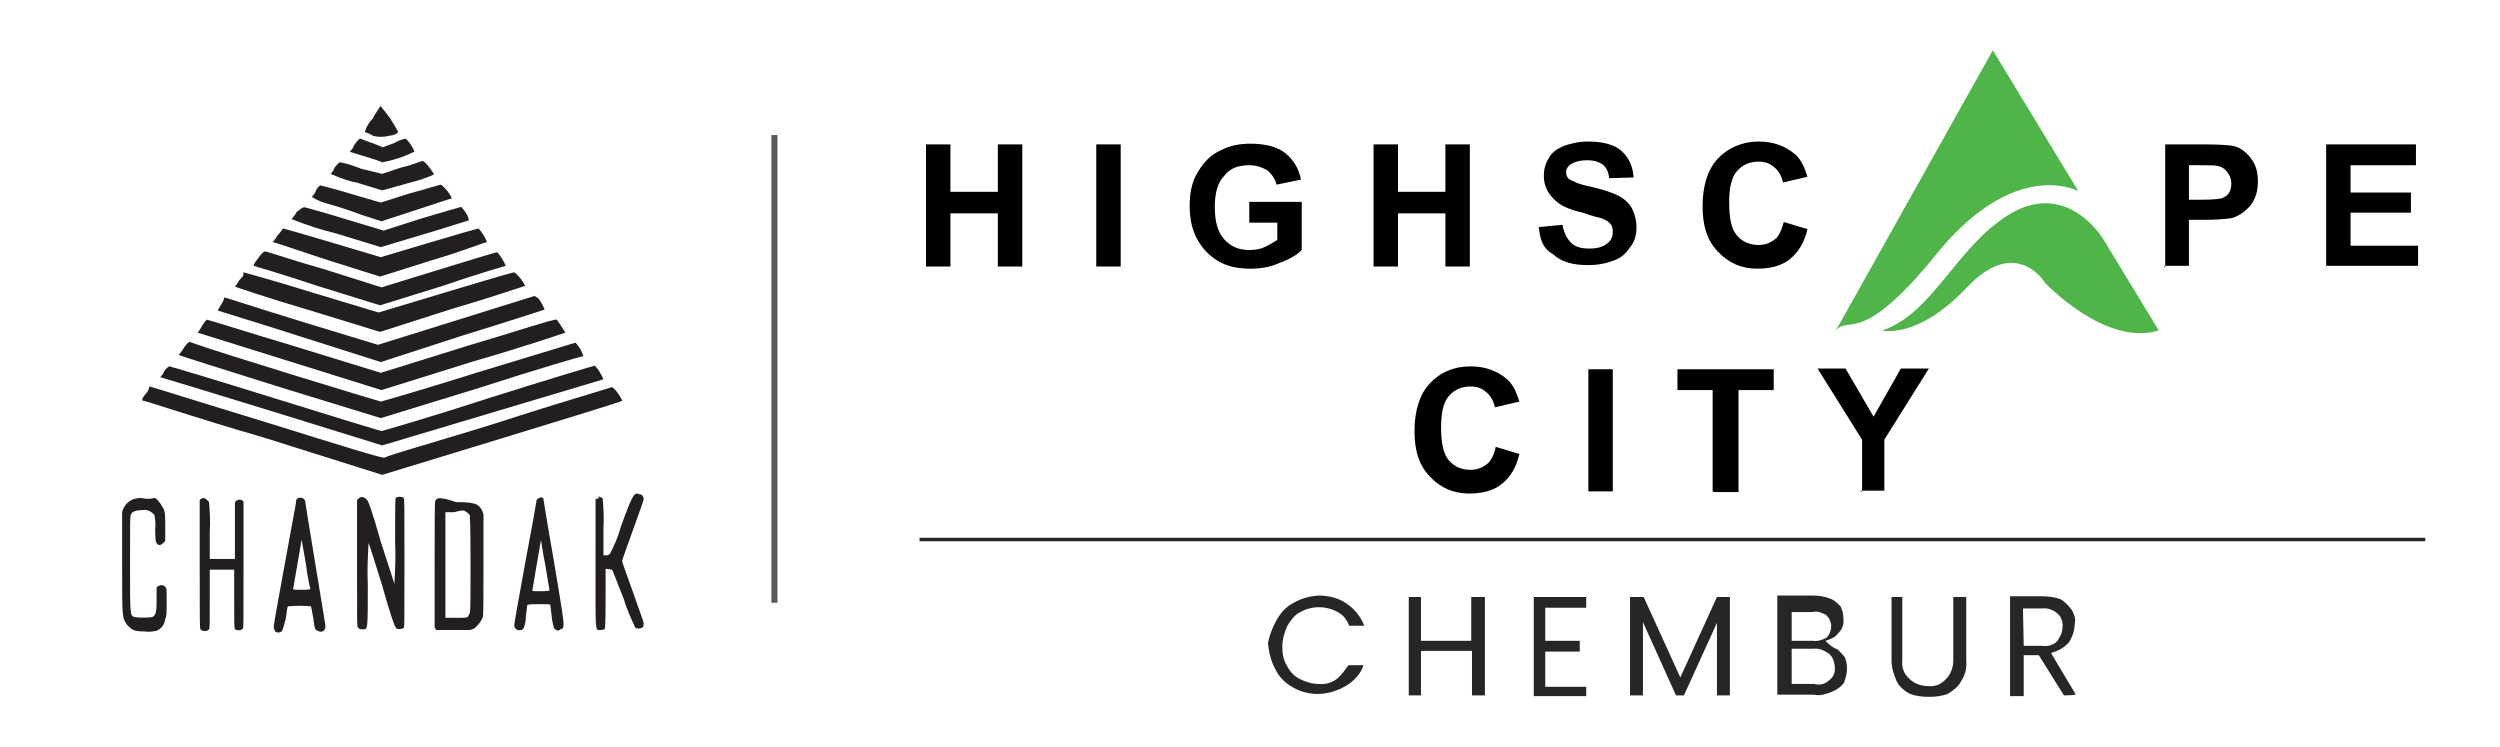 <?xml version="1.0" encoding="utf-8"?>
<!-- Generator: Adobe Illustrator 25.4.1, SVG Export Plug-In . SVG Version: 6.00 Build 0)  -->
<svg version="1.1" id="Layer_1" xmlns="http://www.w3.org/2000/svg" xmlns:xlink="http://www.w3.org/1999/xlink" x="0px" y="0px"
	 viewBox="0 0 348 104" style="enable-background:new 0 0 348 104;" xml:space="preserve">
<style type="text/css">
	.st0{fill:none;stroke:#58595B;stroke-width:0.848;stroke-miterlimit:10;}
	.st1{fill:#231F20;}
	.st2{fill:#262626;}
	.st3{fill:none;stroke:#262626;stroke-width:0.484;stroke-miterlimit:10;}
	.st4{fill:#4FB548;}
	.st5{enable-background:new    ;}
</style>
<g>
	<line class="st0" x1="107.8" y1="18.8" x2="107.8" y2="83.9"/>
	<path class="st1" d="M18.9,69.4c-1,0.2-1.7,1-1.9,1.9v7.3c0,7.8,0,7.3,0.7,8.4c0.7,0.7,0.9,0.9,2.5,0.9c0.5,0.1,1.1,0,1.6-0.1
		c0.7-0.3,1.1-0.9,1.2-1.6c0.2-0.6,0.2-0.7,0.2-2.5s0-1.8-0.2-2c-0.2-0.3-0.7-0.3-1-0.1c-0.1,0.1-0.1,0.1-0.2,0.2v1.8
		c0,1.6-0.1,2-0.6,2.3c-0.8,0.1-1.7,0.1-2.5,0c-0.6-0.3-0.6-0.1-0.6-7.3c0-6.4,0-6.4,0.1-6.9S19,71,19.9,71c0.6-0.1,1.2,0.2,1.6,0.7
		c0.1,0.6,0.2,1.3,0.1,1.9c0,0.6,0,1.2,0.1,1.8c0.2,0.6,0.7,0.6,1.1,0.1l0.2-0.2v-1.9c0-1.8,0-1.9-0.2-2.5c-0.3-0.6-0.7-1.2-1.2-1.6
		c-0.5,0.1-1,0.2-1.5,0.1C19.8,69.3,19.3,69.3,18.9,69.4z"/>
	<path class="st1" d="M28,69.4l-0.2,0.2v8.8c0,8.3,0,8.8,0.1,9.2c0.3,0.3,0.8,0.3,1.1,0.1c0,0,0,0,0.1-0.1c0.1-0.2,0.1-0.3,0.1-4.3
		v-4h3.4v4c0,3.7,0,4,0.1,4.3c0.4,0.2,0.8,0.2,1.1-0.1c0.1-0.2,0.1-0.2,0.1-8.9v-8.7l-0.1-0.2c-0.3-0.2-0.6-0.2-0.9,0l-0.2,0.2v7.9
		h-3.5v-3.8c0.1-1.4,0-2.7-0.1-4.1c-0.2-0.3-0.4-0.4-0.7-0.6C28.2,69.4,28.1,69.4,28,69.4z"/>
	<path class="st1" d="M41.4,69.4c-0.2,0.1-0.2,0.4-0.2,0.6c-0.1,0.7-3.1,16.7-3.1,17.2c0,0.2,0.1,0.5,0.2,0.7c0.3,0.2,0.6,0.2,0.9,0
		c0.1-0.1,0.2-0.3,0.6-1.9c0.1-0.9,0.2-1.6,0.3-1.6c1.1-0.1,2.1-0.1,3.2,0c0.1,0.5,0.2,1.1,0.3,1.6c0.2,1.5,0.2,1.6,0.6,1.8
		c0.6,0.3,1.1,0.1,1.1-0.7c0-0.2-2.7-16.3-2.8-17.2c0-0.4-0.4-0.7-0.8-0.6C41.7,69.3,41.5,69.3,41.4,69.4z M42.6,78.6
		c0.2,1.8,0.6,3.4,0.6,3.4s-0.1,0.1-1.2,0.1c-0.7,0-1.2,0-1.2-0.1s1.2-6.8,1.2-7C41.9,74.7,41.9,74.6,42.6,78.6z"/>
	<path class="st1" d="M49.9,69.4l-0.2,0.2v8.8c0,8.7,0,8.8,0.1,8.9c0.2,0.3,0.3,0.3,0.7,0.3c0.7,0,0.7,0.2,0.7-6.2
		c-0.1-1.9,0-3.8,0.1-5.8c0.1,0.1,0.9,2.7,1.9,5.9c1.2,4.3,1.8,5.9,2,6c0.3,0.1,0.7,0.1,1-0.1c0.1-0.1,0.1-0.6,0.1-8.9
		c0-8.6,0-8.9-0.1-9.2c-0.3-0.2-0.8-0.2-1.1,0C55,69.5,55,70,55,75.5c0.1,1.9,0,3.8-0.1,5.8c0-0.1-0.9-2.8-1.9-5.9
		c-1.2-4.3-1.8-5.9-2-5.9C50.6,69.1,50.2,69.1,49.9,69.4z"/>
	<path class="st1" d="M60.9,69.4c-0.1,0.1-0.2,0.1-0.3,0.3c-0.1,0.2-0.1,2.8-0.1,8.9v8.7l0.1,0.2l0.1,0.2h4.7l0.6-0.2
		c0.5-0.4,1-1,1.2-1.6c0.1-0.2,0.1-2.8,0.1-7.3v-7l-0.1-0.3c-0.2-0.6-0.7-1.1-1.2-1.2c-0.8-0.2-1.7-0.2-2.5-0.2
		C61.8,69.3,61.1,69.3,60.9,69.4z M64.8,71.2c0.1,0.1,0.6,0.3,0.6,0.6c0,0.2,0.1,0.7,0.1,6.8c0,4,0,6.4-0.1,6.7
		c-0.1,0.2-0.1,0.3-0.3,0.6C64.8,86,64.8,86,63.5,86H62V71.3h1.2C64.3,71,64.6,71,64.8,71.2z"/>
	<path class="st1" d="M74.9,69.4c-0.1,0.1-0.2,0.1-0.2,0.2s-0.7,4.1-1.6,8.8c-1.1,6.2-1.6,8.6-1.5,8.8c0.1,0.4,0.5,0.6,0.9,0.5
		c0.2,0,0.3-0.1,0.4-0.3c0.2-0.5,0.3-1,0.3-1.6c0.1-0.7,0.2-1.6,0.2-1.6s0.1-0.1,1.6-0.1c1.5,0,1.6,0,1.6,0.1c0,0.1,0.1,0.9,0.2,1.6
		c0,0.5,0.2,1.1,0.3,1.6c0.1,0.2,0.6,0.6,0.9,0.2c0.7-0.2,0.7,0.1-0.9-9.5c-1.4-8-1.4-8.5-1.5-8.8C75.3,69.3,75.3,69.1,74.9,69.4z
		 M75.9,78.6c0.3,1.9,0.6,3.6,0.6,3.6c-0.4,0.1-0.8,0.1-1.2,0.1c-0.9,0-1.2,0-1.2-0.1s1.2-7,1.2-7C75.3,75,75.5,76.7,75.9,78.6z"/>
	<path class="st1" d="M83.1,69.4l-0.2,0.1v8.9c0,9.9-0.1,9.3,0.7,9.3c0.2,0,0.6-0.1,0.6-0.2s0.1-0.3,0.1-4.3v-4h0.3
		c0.2,0,0.4,0.1,0.6,0.1c0.1,0.1,0.7,1.8,1.6,4c0.4,1.4,1,2.7,1.6,4c0.1,0.3,0.9,0.2,1.1,0c0.1-0.2,0.1-0.4,0.1-0.6
		c0-0.1-0.7-2-1.5-4.3c-0.8-2.3-1.5-4.1-1.5-4.3c0-0.2,0.7-2,1.5-4.3c0.8-2.3,1.5-4.1,1.5-4.3c0-0.2-0.1-0.7-0.6-0.7
		c-0.7-0.3-0.9-0.1-2.5,4.3c-0.4,1.4-0.9,2.7-1.6,4c-0.2,0.2-0.3,0.2-0.7,0.2H84v-3.8c0.1-1.4,0-2.7-0.1-4.1c0-0.1-0.5-0.3-0.7-0.3
		C83.5,69.3,83.4,69.4,83.1,69.4z"/>
	<path class="st1" d="M51.9,16.5c-0.5,0.5-0.9,1.1-1.1,1.8c0,0.2,0.6,0.2,1.1,0.6c0.7,0.2,1.5,0.2,2.3,0c0.7-0.1,1.2-0.3,1.2-0.6
		c-0.7-1.3-1.5-2.5-2.5-3.6C53.1,14.8,52.4,15.4,51.9,16.5z"/>
	<path class="st1" d="M49.3,20.2c-0.1,0.3-0.3,0.6-0.6,0.9c0,0.1,4.1,1.2,4.5,1.5c1.6-0.3,3.1-0.8,4.5-1.5c-0.3-0.7-0.7-1.3-1.2-1.8
		c-0.6,0.1-1.1,0.3-1.6,0.6l-1.6,0.6l-1.5-0.6c-0.7-0.2-1.6-0.6-1.6-0.6C49.9,19.3,49.6,19.8,49.3,20.2z"/>
	<path class="st1" d="M46.6,23.3c-0.2,0.5-0.5,0.9-0.6,0.9c1.2,0.5,2.4,1,3.6,1.2l3.6,1.1l3.6-1c1.2-0.3,2.5-0.7,3.6-1.2
		c0-0.2-1.2-1.9-1.6-1.9c-0.1,0-1.5,0.6-2.9,0.9l-2.7,0.9l-2.9-0.7c-1-0.4-1.9-0.7-2.9-0.9C47.3,22.5,47.1,22.7,46.6,23.3z"/>
	<path class="st1" d="M44,26.5c-0.1,0.3-0.3,0.6-0.6,0.9c0.6,0.4,1.3,0.7,2,0.9c1.1,0.3,3.4,1,4.9,1.6l2.8,0.9l4.9-1.6
		c2.7-0.9,4.9-1.6,4.9-1.6c-0.3-0.7-0.9-1.4-1.5-1.9c-0.2,0-2,0.6-4.3,1.2L53,28.2l-4.1-1.2c-2.3-0.7-4.3-1.2-4.3-1.2
		S44.2,26,44,26.5z"/>
	<path class="st1" d="M41.3,29.5c-0.3,0.6-0.7,0.9-0.7,1c2,0.8,4.1,1.5,6.2,2l6.2,1.9l6-1.8c3.4-1,6.1-1.9,6.2-1.9
		c0.1,0,0.1-0.3-0.3-1c-0.2-0.3-0.4-0.6-0.7-0.9c0,0-2.5,0.7-5.5,1.6l-5.3,1.7l-5.3-1.6c-2.9-0.9-5.5-1.6-5.5-1.6
		C42.1,28.7,41.8,29.2,41.3,29.5z"/>
	<path class="st1" d="M38.6,32.8c-0.3,0.6-0.7,0.9-0.6,0.9c0.1,0,3.4,1.1,7.6,2.5l7.3,2.3l7.3-2.3c4.1-1.2,7.3-2.5,7.6-2.5
		c-0.3-0.7-0.7-1.4-1.2-1.9c-0.1,0-3.2,0.9-6.9,2l-6.7,2l-6.7-2c-3.7-1.1-6.8-2-6.9-2C39.2,32.1,38.9,32.5,38.6,32.8z"/>
	<path class="st1" d="M35.9,36c-0.6,0.7-0.6,1-0.6,1s4.1,1.2,8.9,2.8l8.7,2.7l8.7-2.7c4.6-1.6,8.8-2.8,8.8-2.8
		c-0.3-0.7-0.7-1.4-1.2-1.9c-0.1,0-3.8,1.1-8.3,2.5L53.1,40l-7.9-2.5c-4.3-1.2-8-2.5-8.3-2.5C36.7,35,36.3,35.4,35.9,36z"/>
	<path class="st1" d="M33.3,39c-0.3,0.6-0.6,0.9-0.6,0.9s4.6,1.6,10.1,3.2l10.1,3.1L62.9,43c5.5-1.6,10.1-3.2,10.2-3.2
		c-0.3-0.7-0.9-1.4-1.5-1.9c-0.2,0-4.3,1.2-9.6,2.8l-9.3,2.8l-9.3-2.8c-5.1-1.6-9.5-2.8-9.6-2.8C34.1,38.3,33.6,38.7,33.3,39z"/>
	<path class="st1" d="M30.9,42.2c-0.2,0.3-0.4,0.7-0.6,1c0.1,0.1,5.2,1.6,11.4,3.6l11.3,3.6l11.4-3.7c6.2-1.9,11.4-3.6,11.4-3.6
		s-0.3-0.9-0.9-1.6l-0.5-0.3l-10.9,3.4l-10.9,3.4l-10.5-3.2c-5.9-1.8-10.7-3.4-10.9-3.4C31.2,41.6,31.1,41.9,30.9,42.2z"/>
	<path class="st1" d="M28.1,45.4c-0.3,0.6-0.6,0.9-0.6,0.9s5.8,1.8,12.8,4l12.8,4l12.8-4c7-2,12.8-4,12.8-4s-1-1.6-1.2-1.8
		c-0.2-0.2-5.5,1.6-12.3,3.6L53,51.9l-12-3.7c-6.7-2-12-3.7-12.2-3.7C28.5,44.7,28.3,45.1,28.1,45.4z"/>
	<path class="st1" d="M25.6,48.4c-0.3,0.6-0.7,0.9-0.7,1c0,0.1,6.2,2,14.1,4.5l14,4.3L67,53.9c7.7-2.5,13.9-4.3,14.1-4.3
		c0.2,0,0-0.3-0.3-1c-0.2-0.3-0.4-0.6-0.7-0.9l-13.5,4.1c-7.3,2.3-13.5,4.1-13.6,4.1c-0.1,0-22.2-6.7-26.6-8.3
		C26.4,47.5,26,47.8,25.6,48.4z"/>
	<path class="st1" d="M22.9,51.6c-0.1,0.3-0.3,0.6-0.6,0.9c0,0,7,2.1,15.4,4.7L53.2,62l15.4-4.6c8.4-2.5,15.4-4.6,15.4-4.6
		c-0.3-0.7-0.7-1.4-1.2-1.9c-0.1,0-6.8,2-14.7,4.5c-8.3,2.7-14.9,4.6-15,4.6s-6.7-2-14.7-4.5s-14.7-4.5-14.8-4.5
		C23.6,50.9,23.2,51.2,22.9,51.6z"/>
	<path class="st1" d="M20.3,54.8c-0.6,0.7-0.6,1-0.3,1s7.7,2.5,16.7,5.1l16.5,5.2l16.7-5.1c9.2-2.8,16.6-5.1,16.7-5.2
		c0.1-0.1-1.1-2-1.5-1.9c-0.1,0.1-7.1,2.1-15.7,4.9c-8.6,2.7-15.6,4.6-15.8,4.9c-0.2,0.2-5.9-1.6-16.5-4.9c-8.9-2.7-16.1-5-16.3-5
		C20.7,54.2,20.6,54.5,20.3,54.8z"/>
	<g>
		<g>
			<path class="st2" d="M177.6,86.5c0.6-1.1,1.3-2,2.5-2.6c1-0.6,2.2-0.9,3.4-1c1.3,0,2.8,0.3,3.9,1.1c1.1,0.7,2,1.8,2.5,3.1h-2.1
				c-0.3-0.8-0.8-1.5-1.6-1.9c-1.6-0.9-3.6-0.9-5.2,0c-0.8,0.4-1.3,1.1-1.8,1.9c-0.4,0.9-0.7,1.9-0.7,2.9c0,0.9,0.1,1.8,0.6,2.6
				c0.4,0.8,1,1.5,1.8,1.9s1.7,0.7,2.6,0.7c0.9,0.1,1.8-0.1,2.6-0.7c0.7-0.6,1.1-1.2,1.6-1.9h2.1c-0.4,1.2-1.3,2.2-2.5,2.9
				c-1.2,0.7-2.6,1.1-3.9,1.1c-1.1,0-2.4-0.3-3.4-0.9c-1.1-0.6-2-1.5-2.5-2.6c-0.6-1.1-0.9-2.4-1-3.6
				C176.7,88.5,177.1,87.4,177.6,86.5z"/>
			<path class="st2" d="M206.7,83.1v13.7h-1.8v-6.2h-7.1v6.2h-1.7V83.1h1.7v6.1h7v-6.1H206.7z"/>
			<path class="st2" d="M215.1,84.6v4.6h4.8v1.5h-4.8v4.9h5.7v1.3h-7.3V83.1h7.3v1.5H215.1z"/>
			<path class="st2" d="M240.8,83.1v13.7H239V86.7l-4.6,10.1h-1.1l-4.6-10.2v10.2h-1.8V83.1h1.9l5.1,11.2l5.1-11.2H240.8z"/>
			<path class="st2" d="M255.8,90.4c0.3,0.3,0.7,0.7,1,1.1c0.2,0.4,0.3,1,0.3,1.6c0,0.7-0.2,1.3-0.4,1.9c-0.4,0.6-1,1-1.7,1.3
				c-0.8,0.3-1.6,0.6-2.5,0.4h-5.1V82.9h4.8c0.9,0,1.7,0.1,2.5,0.4c0.6,0.2,1.1,0.7,1.5,1.1c0.3,0.6,0.4,1.1,0.4,1.8
				c0.1,0.7-0.2,1.5-0.7,1.9c-0.4,0.6-1.1,0.9-1.8,1.1C254.8,89.9,255.2,90.2,255.8,90.4z M249.4,89.2h2.9c0.7,0.1,1.3-0.1,1.9-0.4
				c0.4-0.3,0.7-1,0.7-1.6s-0.2-1.1-0.7-1.6c-0.6-0.3-1.2-0.6-1.9-0.4h-2.9V89.2z M254.6,94.7c0.6-0.4,0.9-1.1,0.8-1.8
				c0-0.7-0.3-1.5-0.8-1.9c-0.6-0.4-1.3-0.8-2.1-0.7h-3.1v4.9h3.1C253.2,95.4,254,95.3,254.6,94.7L254.6,94.7z"/>
			<path class="st2" d="M264.8,83.1v8.8c-0.1,1,0.2,1.9,1,2.6c0.7,0.7,1.7,1,2.6,1c0.9,0.1,1.8-0.2,2.5-1c0.7-0.7,1-1.7,1-2.6v-8.8
				h1.8v8.8c0.1,1-0.1,2-0.7,2.9c-0.4,0.8-1.1,1.3-1.9,1.8c-0.8,0.3-1.7,0.4-2.6,0.4c-0.9,0-1.8-0.1-2.6-0.4c-0.8-0.4-1.5-1-1.9-1.8
				c-0.4-0.9-0.7-1.9-0.7-2.9v-8.8H264.8z"/>
			<path class="st2" d="M287.3,96.8l-3.5-5.6h-2.1v5.7h-1.9V83h4.4c0.9,0,1.8,0.1,2.6,0.4c0.6,0.3,1.1,0.9,1.6,1.5
				c0.3,0.6,0.6,1.2,0.4,1.9c0,0.9-0.3,1.8-0.8,2.6c-0.7,0.8-1.5,1.2-2.5,1.5l3.4,5.7C289.2,96.8,287.3,96.8,287.3,96.8z
				 M281.7,89.9h2.6c0.8,0.1,1.6-0.1,2.1-0.7c0.4-0.6,0.7-1.2,0.7-1.9c0.1-0.7-0.2-1.5-0.7-1.9c-0.7-0.6-1.5-0.8-2.2-0.7h-2.6
				C281.6,84.6,281.7,89.9,281.7,89.9z"/>
		</g>
		<line class="st3" x1="128" y1="75.1" x2="337.6" y2="75.1"/>
		<g>
			<path class="st4" d="M255.5,46.1l21.9-39.1l11.9,19.6c0,0-8.9-4.9-20.1,9.2C258.8,48.5,257.3,43.7,255.5,46.1z"/>
			<path class="st4" d="M300.5,46l-7.6-12.5c-1.3-2.2-6.2-8-13.3-3.6C272.3,34.4,269,43.7,262,46c0,0,4.9,1.3,11.8-6
				s10.9-0.6,10.9-0.6S293.1,48.3,300.5,46z"/>
			<path d="M128.9,37.2V20.1h3.4v6.6h6.6v-6.6h3.4v17h-3.4v-7.4h-6.6v7.4h-3.4V37.2z"/>
			<path d="M152.6,37.2V20.1h3.4v17h-3.4V37.2z"/>
			<path d="M173.9,30.9v-2.8h7.3v6.7c-0.7,0.7-1.7,1.3-3.1,1.8c-1.3,0.6-2.7,0.8-4,0.8c-1.8,0-3.3-0.3-4.6-1.1
				c-1.3-0.8-2.2-1.8-2.9-3.1c-0.7-1.3-1-2.9-1-4.5c0-1.8,0.3-3.4,1.1-4.7c0.8-1.3,1.8-2.5,3.3-3.1c1.1-0.6,2.5-0.9,4-0.9
				c2.1,0,3.7,0.4,4.9,1.3c1.1,0.9,1.9,2.1,2.2,3.7l-3.4,0.7c-0.2-0.8-0.7-1.5-1.3-2c-0.7-0.4-1.5-0.7-2.5-0.7
				c-1.5,0-2.7,0.4-3.5,1.5c-0.9,0.9-1.3,2.4-1.3,4.3c0,2,0.4,3.5,1.3,4.5c0.9,1,2,1.5,3.5,1.5c0.7,0,1.5-0.1,2.1-0.4
				c0.7-0.3,1.3-0.7,1.8-1V31h-3.9V30.9z"/>
			<path d="M191.2,37.2V20.1h3.4v6.6h6.6v-6.6h3.4v17h-3.4v-7.4h-6.6v7.4h-3.4V37.2z"/>
			<path d="M214.2,31.6l3.3-0.3c0.2,1.1,0.6,1.9,1.2,2.5c0.6,0.6,1.5,0.8,2.5,0.8c1.1,0,1.9-0.2,2.5-0.7c0.6-0.4,0.8-1,0.8-1.7
				c0-0.4-0.1-0.8-0.3-1c-0.2-0.3-0.7-0.6-1.2-0.8c-0.4-0.1-1.3-0.3-2.7-0.8c-1.8-0.4-3.1-1-3.8-1.7c-1-0.9-1.6-2-1.6-3.4
				c0-0.9,0.2-1.7,0.7-2.5c0.4-0.8,1.2-1.3,2.1-1.7c0.9-0.3,2-0.6,3.3-0.6c2.1,0,3.7,0.4,4.7,1.3c1,0.9,1.6,2.1,1.7,3.7l-3.4,0.1
				c-0.1-0.9-0.4-1.5-0.9-1.9c-0.4-0.3-1.2-0.6-2.1-0.6c-1,0-1.8,0.2-2.4,0.6c-0.3,0.2-0.6,0.6-0.6,1c0,0.4,0.1,0.8,0.4,1
				c0.4,0.3,1.5,0.8,3.1,1.1c1.7,0.4,2.9,0.8,3.7,1.2c0.8,0.4,1.5,1,1.9,1.7c0.4,0.7,0.7,1.7,0.7,2.7s-0.2,1.9-0.8,2.7
				c-0.6,0.9-1.2,1.5-2.2,1.9s-2.2,0.7-3.7,0.7c-2.1,0-3.7-0.4-4.9-1.5C214.8,34.6,214.4,33.5,214.2,31.6z"/>
			<path d="M248.3,30.9l3.3,1c-0.4,1.8-1.3,3.3-2.5,4.2c-1.1,0.9-2.7,1.3-4.5,1.3c-2.2,0-4-0.8-5.5-2.4c-1.5-1.6-2.1-3.6-2.1-6.3
				c0-2.8,0.7-5.1,2.1-6.6s3.4-2.4,5.7-2.4c2,0,3.7,0.6,5.1,1.8c0.8,0.7,1.3,1.8,1.7,3.1l-3.4,0.8c-0.2-0.9-0.6-1.6-1.2-2.1
				c-0.7-0.6-1.3-0.8-2.2-0.8c-1.2,0-2.2,0.4-3,1.3c-0.8,0.9-1.1,2.4-1.1,4.4c0,2.1,0.3,3.7,1.1,4.6s1.8,1.3,3,1.3
				c0.9,0,1.7-0.3,2.4-0.9C247.5,33,248,32.1,248.3,30.9z"/>
			<path d="M301.4,37.2V20.1h5.4c2,0,3.4,0.1,4,0.2c1,0.2,1.8,0.8,2.5,1.7s1,1.9,1,3.3c0,1-0.2,1.9-0.6,2.6
				c-0.3,0.7-0.9,1.2-1.5,1.7c-0.6,0.4-1.1,0.7-1.8,0.8c-0.8,0.1-2,0.2-3.5,0.2h-2.2V37h-3.4V37.2z M304.7,23v4.8h1.9
				c1.3,0,2.2-0.1,2.7-0.2c0.4-0.2,0.8-0.4,1-0.8c0.2-0.3,0.3-0.8,0.3-1.3s-0.2-1.1-0.6-1.6s-0.8-0.7-1.3-0.8
				c-0.4-0.1-1.2-0.1-2.5-0.1C306.3,23,304.7,23,304.7,23z"/>
			<path d="M323.8,37.2V20.1h12.5V23h-9.1v3.8h8.4v2.8h-8.4v4.6h9.4v2.8h-12.8V37.2z"/>
		</g>
		<g>
			<path d="M208.2,62.2l3.3,1c-0.4,1.8-1.3,3.3-2.5,4.2c-1.1,0.9-2.7,1.3-4.5,1.3c-2.2,0-4-0.8-5.5-2.4c-1.5-1.6-2.1-3.6-2.1-6.3
				c0-2.8,0.7-5.1,2.1-6.6c1.5-1.6,3.4-2.4,5.7-2.4c2,0,3.7,0.6,5.1,1.8c0.8,0.7,1.3,1.8,1.7,3.1l-3.4,0.8c-0.2-0.9-0.6-1.6-1.2-2.1
				c-0.7-0.6-1.3-0.8-2.2-0.8c-1.2,0-2.2,0.4-3,1.3c-0.8,0.9-1.1,2.4-1.1,4.4c0,2.1,0.3,3.7,1.1,4.6c0.8,0.9,1.8,1.3,3,1.3
				c0.9,0,1.7-0.3,2.4-0.9C207.4,64.3,208,63.4,208.2,62.2z"/>
			<path d="M221.1,68.4v-17h3.4v17H221.1z"/>
			<path d="M238.4,68.4V54.3h-4.9v-2.9h13.4v2.9h-4.9v14.2h-3.5V68.4z"/>
			<g class="st5">
				<path d="M259.2,68.4v-7.2l-6.2-9.9h3.9l3.9,6.7l3.8-6.7h3.9l-6.2,9.9v7.1h-3.3V68.4z"/>
			</g>
		</g>
	</g>
</g>
</svg>
